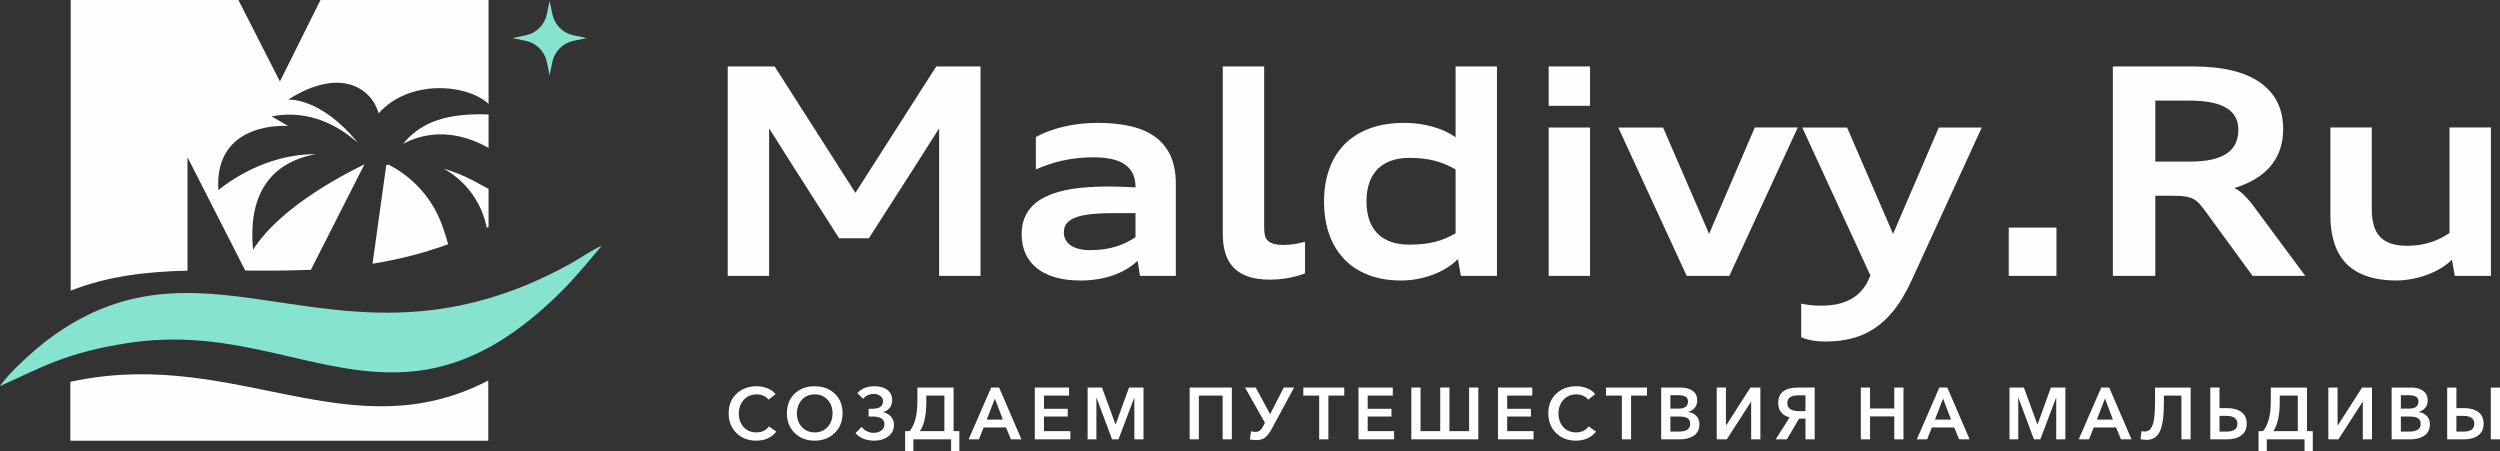 <?xml version="1.0" encoding="UTF-8"?>
<!DOCTYPE svg PUBLIC "-//W3C//DTD SVG 1.1//EN" "http://www.w3.org/Graphics/SVG/1.1/DTD/svg11.dtd">
<!-- Creator: CorelDRAW 2018 (64-Bit) -->
<svg xmlns="http://www.w3.org/2000/svg" xml:space="preserve" width="109.504mm" height="19.76mm" version="1.1" style="shape-rendering:geometricPrecision; text-rendering:geometricPrecision; image-rendering:optimizeQuality; fill-rule:evenodd; clip-rule:evenodd"
viewBox="0 0 10532.8 1900.6"
 xmlns:xlink="http://www.w3.org/1999/xlink">
 <rect x="0" y="0" width="10532.8" height="1900.6" fill="#333333" stroke="none"/>
 <defs>
  <style type="text/css">
   <![CDATA[
    .fil0 {fill:#FEFEFE}
    .fil3 {fill:#86E3CF}
    .fil1 {fill:#FEFEFE;fill-rule:nonzero}
    .fil2 {fill:#86E3CF;fill-rule:nonzero}
   ]]>
  </style>
 </defs>
 <g id="Слой_x0020_2">
  <path class="fil0" d="M2057.17 1603.19l0 253.62 -1760.78 0 0 -248.28c10.67,-2.26 21.57,-4.47 32.85,-6.65 672.09,-129.76 1149.28,301.39 1727.93,1.3z"/>
 </g>
 <g id="Слой_x0020_3">
  <path class="fil1" d="M3956.66 1162.29l0 -465.5c0,-26.4 0,-52.4 0,-77.99 0,-25.6 0,-51.58 0,-77.99 -17.4,27.01 -34.62,54.02 -51.64,81.04 -17.03,27.21 -34.25,54.22 -51.46,81.03l-192.87 301 -125.31 0 -193.06 -302.01c-8.7,-13.61 -17.22,-27.01 -25.73,-40.42 -8.33,-13.41 -16.84,-26.81 -25.17,-40.22 -8.51,-13.2 -16.85,-26.61 -25.36,-40 -8.51,-13.41 -17.02,-26.82 -25.73,-40.42 0,25.79 0,51.38 0,76.77 0,25.39 0,50.98 0,76.78l0 467.94 -174.36 0 0 -882.26 197.68 0 259.33 405.59c13.32,21.73 26.84,42.85 40.53,63.57 13.7,20.71 27.21,41.83 40.53,63.17 13.89,-21.33 27.59,-42.86 41.1,-64.39 13.5,-21.53 27.2,-43.05 41.27,-64.59l258.03 -403.35 186.57 0 0 882.26 -174.36 0zm846.27 0l-9.99 -63.37c-14.07,12.99 -29.81,24.78 -47.2,35.14 -17.4,10.16 -36.1,18.89 -56.27,26 -20.18,6.91 -41.84,12.39 -64.79,16.04 -23.13,3.86 -47.38,5.68 -72.74,5.68 -38.5,0 -73.12,-4.26 -103.85,-12.79 -30.54,-8.53 -56.63,-21.12 -77.92,-37.58 -21.29,-16.65 -37.58,-36.95 -48.87,-61.33 -11.28,-24.17 -17.02,-52 -17.02,-83.28 0,-25.99 4.07,-48.94 12.41,-69.05 8.15,-20.1 19.99,-37.37 35.17,-52.39 15.36,-14.83 33.88,-27.42 55.53,-37.58 21.65,-10.15 45.91,-18.48 72.93,-24.58 26.84,-6.29 56.27,-10.76 87.92,-13.4 31.65,-2.65 64.97,-4.07 100.33,-4.07 14.43,0 28.49,0.21 42.38,0.62 13.89,0.4 26.65,0.81 38.32,1.42 11.84,0.61 23.32,1.21 34.79,1.83l0 -1.22c0,-21.93 -3.89,-41.02 -11.48,-56.66 -7.58,-15.84 -18.69,-28.85 -33.69,-39.2 -14.8,-10.16 -33.5,-17.67 -55.52,-22.55 -22.22,-4.88 -47.76,-7.31 -77.01,-7.31 -24.06,0 -47.39,1.21 -69.41,3.86 -22.03,2.64 -43.13,6.09 -63.31,10.76 -20.17,4.47 -39.23,9.96 -57.38,16.25 -18.32,6.1 -35.54,13 -52.02,20.31l0 -136.49c16.1,-8.94 33.88,-17.05 53.12,-24.37 19.44,-7.31 39.98,-13.6 62.19,-18.88 22.04,-5.28 45.17,-9.35 69.42,-12.19 24.06,-2.85 49.24,-4.27 74.97,-4.27 52.56,0 99.21,4.67 140.11,14.23 40.9,9.54 75.52,24.57 103.47,45.28 28.13,20.72 49.6,47.12 64.42,79.61 14.62,32.7 22.03,71.9 22.03,118l0 387.52 -151.04 0zm-18.88 -264.44l-89.03 0c-37.76,0 -69.98,1.42 -96.98,4.26 -26.85,2.85 -49.06,7.52 -66.08,14.01 -17.22,6.5 -29.81,14.83 -37.96,25.19 -7.95,10.36 -12.03,22.95 -12.03,37.57 0,10.16 2.04,19.7 6.29,28.63 4.08,9.14 10.74,17.06 19.63,23.97 8.88,6.91 20.54,12.19 34.61,16.25 14.07,4.06 30.91,6.1 50.72,6.1 21.29,0 41.09,-1.42 59.22,-4.07 18.15,-2.64 34.99,-6.49 50.73,-11.37 15.54,-4.88 29.98,-10.56 43.31,-17.27 13.32,-6.7 25.91,-14.01 37.57,-22.14l0 -101.14zm714.12 253.67c-9.45,3.86 -19.99,7.51 -31.65,10.76 -11.66,3.25 -23.87,6.09 -36.65,8.53 -12.76,2.23 -26.1,4.06 -39.61,5.48 -13.5,1.22 -26.85,1.83 -39.8,1.83 -36.27,0 -66.81,-4.26 -91.99,-12.99 -25.17,-8.73 -45.52,-21.54 -61.44,-37.98 -15.92,-16.65 -27.58,-36.96 -34.62,-60.92 -7.21,-23.97 -10.73,-51.18 -10.73,-81.85l0 -704.34 174.36 0 0 679.77c0,10.97 0.93,20.92 2.78,29.86 1.66,8.94 5.55,16.45 11.29,22.75 5.73,6.3 14.07,10.97 24.8,14.42 10.74,3.45 25.18,5.08 43.31,5.08 16.85,0 32.58,-1.42 47.39,-4.06 14.81,-2.65 29.07,-5.68 42.57,-9.35l0 133.04zm656.55 10.76l-12.22 -70.68c-13.33,13.41 -28.88,25.8 -46.65,36.76 -17.77,11.17 -36.83,20.51 -57.56,28.43 -20.73,7.92 -42.57,14.01 -65.52,18.48 -22.96,4.27 -46.28,6.5 -70.16,6.5 -50.9,0 -96.25,-7.71 -136.42,-22.95 -40.17,-15.44 -74.03,-37.57 -101.99,-66.21 -27.77,-28.63 -49.06,-63.36 -63.86,-104.59 -14.62,-41.23 -22.03,-87.53 -22.03,-139.12 0,-51.38 7.59,-97.48 22.57,-138.31 15.01,-41.02 36.84,-75.76 65.53,-104.39 28.69,-28.43 64.04,-50.37 105.87,-65.61 41.83,-15.23 89.78,-22.95 143.64,-22.95 21.11,0 41.83,1.42 62.19,4.07 20.36,2.84 39.8,6.91 58.31,12.19 18.52,5.28 35.92,11.57 52.2,19.08 16.28,7.52 30.91,16.05 43.87,25.6l0 -298.55 174.37 0 0 882.26 -152.16 0zm-22.21 -448.44c-14.44,-8.33 -28.88,-15.44 -43.31,-21.53 -14.45,-6.1 -29.43,-11.18 -45.17,-15.24 -15.55,-4.06 -32.2,-7.11 -49.6,-8.94 -17.4,-2.03 -36.28,-3.05 -56.83,-3.05 -29.42,0 -55.35,4.06 -77.93,12.39 -22.39,8.13 -41.27,20.1 -56.45,35.54 -15.18,15.64 -26.65,34.93 -34.43,57.68 -7.77,22.75 -11.66,48.54 -11.66,77.58 0,29.25 3.89,55.24 11.66,77.79 7.77,22.75 19.25,41.84 34.43,57.28 15.18,15.63 34.06,27.21 56.45,35.34 22.58,7.92 48.51,11.98 77.93,11.98 20.55,0 39.43,-1.01 56.83,-2.84 17.4,-1.83 34.05,-4.67 49.6,-8.53 15.74,-3.86 30.72,-8.73 45.17,-14.62 14.44,-6.1 28.88,-13.21 43.31,-21.54l0 -269.3zm392.22 448.44l0 -625.13 174.36 0 0 625.13 -174.36 0zm0 -716.53l0 -165.73 174.36 0 0 165.73 -174.36 0zm581.58 716.53l-288.39 -625.13 188.8 0 155.11 358.27c6.66,15.23 13.14,30.26 19.43,45.08 6.12,14.83 12.59,29.86 19.26,45.09 6.11,-14.62 12.4,-29.25 18.7,-43.87 6.47,-14.62 12.76,-29.25 18.88,-43.87l155.11 -360.7 181.02 0 -288.39 625.13 -179.54 0zm482.36 116.98c10.74,2.44 23.14,4.47 37.4,6.1 14.25,1.63 29.98,2.43 47.02,2.43 13.14,0 26.65,-0.81 40.53,-2.23 14.07,-1.42 27.39,-3.86 40.17,-7.51 12.77,-3.45 25.18,-7.93 36.84,-13.81 11.84,-5.68 22.95,-12.79 33.14,-21.12 10.18,-8.53 19.61,-18.49 28.31,-30.06 8.52,-11.38 16.11,-24.78 22.58,-39.81l5.74 -12.19 -287.28 -623.91 188.81 0 154.92 358.27c6.67,15.23 13.14,30.26 19.44,45.08 6.29,14.83 12.77,29.86 19.43,45.09 6.3,-14.62 12.59,-29.45 19.06,-44.48 6.48,-15.03 12.77,-30.06 19.26,-45.09l154.37 -358.87 181.03 0 -295.97 644.83c-14.44,31.08 -29.25,58.49 -44.24,82.46 -15.18,23.97 -30.91,45.08 -47.77,63.37 -16.65,18.28 -34.05,34.12 -52.37,47.32 -18.14,13.2 -37.58,24.37 -58.31,33.71 -20.91,9.34 -44.61,16.65 -71.63,21.93 -27.03,5.48 -56.83,8.13 -89.6,8.13 -7.21,0 -15.17,-0.2 -24.06,-0.82 -9.07,-0.61 -18.69,-1.83 -29.06,-3.45 -10.37,-1.83 -19.99,-4.06 -28.69,-6.69 -8.7,-2.85 -15.18,-5.28 -19.07,-7.52l0 -141.15zm874.41 -116.98l0 -203.5 201.02 0 0 203.5 -201.02 0zm1027.31 0l-200.1 -274.18c-6.67,-8.95 -12.58,-16.66 -18.32,-23.36 -5.55,-6.7 -11.11,-12.39 -16.85,-17.05 -5.73,-4.47 -11.66,-8.33 -17.95,-11.38 -6.3,-3.05 -13.51,-5.28 -21.65,-6.91 -7.96,-1.83 -17.22,-2.84 -27.59,-3.66 -10.37,-0.61 -22.39,-1.01 -36.1,-1.01l-71.25 0 0 337.55 -178.8 0 0 -882.26 341.68 0c60.16,0 113.65,5.68 160.48,16.85 46.65,11.38 85.89,28.23 117.91,50.57 32.03,22.34 56.28,49.96 72.76,82.86 16.47,32.91 24.61,70.88 24.61,114.14 0,31.27 -4.63,60.12 -13.7,86.11 -9.25,26.2 -22.58,49.56 -39.98,70.07 -17.4,20.72 -39.06,38.59 -64.61,53.83 -25.54,15.23 -54.6,27.83 -87.37,37.57 13.32,6.7 25.91,15.44 37.39,26.2 11.48,10.97 22.96,23.56 34.8,38.39l226.75 305.66 -222.11 0zm-266.55 -481.35c37.39,0 69.23,-3.05 95.33,-8.94 26.29,-6.09 47.57,-14.82 64.04,-26.4 16.48,-11.58 28.51,-25.8 35.92,-42.45 7.58,-16.65 11.29,-35.54 11.29,-56.66 0,-20.31 -4.08,-38.19 -12.41,-53.41 -8.33,-15.44 -21.09,-28.23 -38.13,-38.39 -16.84,-10.36 -38.32,-18.07 -64.23,-23.15 -26.1,-5.08 -56.63,-7.72 -91.81,-7.72l-143.26 0 0 257.13 143.26 0zm1118.55 481.35l-12.21 -68.24c-12.77,12.8 -27.77,24.58 -44.79,34.93 -17.03,10.36 -35.36,19.5 -55.36,27.01 -19.8,7.72 -40.9,13.81 -63.11,18.29 -22.22,4.46 -44.8,6.91 -67.75,7.51 -24.61,0 -48.67,-1.63 -72.01,-5.08 -23.51,-3.25 -45.52,-9.14 -66.26,-17.27 -20.91,-8.12 -39.98,-18.88 -57.57,-32.49 -17.58,-13.61 -32.57,-30.66 -45.16,-50.98 -12.59,-20.52 -22.4,-44.88 -29.42,-72.91 -7.04,-28.23 -10.56,-60.93 -10.56,-97.9l0 -368.01 174.37 0 0 343.64c0,26.2 2.77,48.95 8.33,68.45 5.73,19.5 14.44,35.54 26.47,48.34 12.03,12.79 27.58,22.33 46.28,28.63 18.88,6.29 41.47,9.34 67.74,9.34 17.77,0 34.62,-1.22 50.54,-3.45 15.91,-2.43 31.09,-5.89 45.72,-10.36 14.44,-4.46 28.5,-9.95 42.2,-16.65 13.51,-6.7 27.03,-14.42 40.35,-23.15l0 -444.78 174.37 0 0 625.13 -152.16 0z"/>
 </g>
 <g id="Слой_x0020_4">
  <path class="fil1" d="M3267.43 1660.56l-29.59 23.41c-5.34,-7.39 -12.58,-12.99 -21.72,-16.78 -9.15,-3.81 -18.44,-5.7 -27.89,-5.7 -22.18,0 -40.31,7.6 -54.38,22.81 -14.07,15.2 -21.1,34.2 -21.1,57 0,23.83 6.72,43.2 20.18,58.09 13.46,14.89 31.38,22.34 53.77,22.34 23.01,0 40.68,-8.43 53,-25.27l31.13 21.87c-20.33,25.47 -48.48,38.21 -84.43,38.21 -34.1,0 -62.04,-10.73 -83.82,-32.2 -21.77,-21.47 -32.66,-49.15 -32.66,-83.05 0,-34.3 11.14,-61.89 33.42,-82.73 22.3,-20.85 50.59,-31.28 84.89,-31.28 15.21,0 30.15,2.83 44.84,8.47 14.69,5.65 26.13,13.92 34.36,24.81zm47.92 80.73c0,-34.51 10.94,-62.14 32.81,-82.89 21.88,-20.75 49.87,-31.12 83.97,-31.12 34.51,0 62.76,10.37 84.74,31.12 21.98,20.76 32.97,48.38 32.97,82.89 0,33.9 -11.04,61.58 -33.13,83.05 -22.08,21.47 -50.28,32.2 -84.59,32.2 -33.9,0 -61.83,-10.73 -83.82,-32.2 -21.98,-21.47 -32.96,-49.15 -32.96,-83.05zm42.22 0c0,23.42 6.98,42.68 20.95,57.78 13.97,15.1 31.94,22.65 53.92,22.65 22.19,0 40.26,-7.55 54.24,-22.65 13.97,-15.1 20.95,-34.36 20.95,-57.78 0,-22.8 -6.94,-41.8 -20.8,-57 -13.87,-15.21 -32,-22.81 -54.39,-22.81 -22.18,0 -40.21,7.6 -54.08,22.81 -13.87,15.2 -20.8,34.2 -20.8,57zm326.17 115.25c-34.1,0 -60.6,-10.58 -79.5,-31.74l26.19 -26.19c12.94,16.64 30.1,24.96 51.46,24.96 11.92,0 22.29,-3.24 31.12,-9.71 8.84,-6.47 13.25,-15.26 13.25,-26.35 0,-21.78 -17.05,-32.66 -51.15,-32.66l-15.41 0 0 -32.66 16.02 0c29.79,0 44.68,-10.78 44.68,-32.36 0,-8.83 -3.85,-16.07 -11.55,-21.72 -7.7,-5.66 -16.59,-8.47 -26.65,-8.47 -19.31,0 -34.51,6.88 -45.6,20.64l-24.34 -24.04c17.04,-19.3 41.08,-28.96 72.1,-28.96 22.59,0 40.68,5.18 54.23,15.56 13.56,10.37 20.34,24.7 20.34,42.99 0,12.74 -3.49,23.52 -10.47,32.35 -6.99,8.84 -16.02,14.7 -27.12,17.57l0 0.92c13.15,3.08 23.94,9.24 32.36,18.49 8.43,9.24 12.64,20.85 12.64,34.82 0,20.75 -8.07,37.03 -24.19,48.84 -16.13,11.81 -35.59,17.72 -58.39,17.72zm129.58 44.06l0 -84.12 18.49 0c22.18,-25.27 33.28,-67.79 33.28,-127.57l0 -56.08 152.52 0 0 183.65 24.34 0 0 84.12 -34.82 0 0 -49.61 -159 0 0 49.61 -34.82 0zm62.24 -84.12l103.23 0 0 -149.76 -76.11 0 0 26.2c0,56.28 -9.04,97.48 -27.11,123.56zm205.38 34.51l94.91 -218.16 33.59 0 93.98 218.16 -44.37 0 -20.34 -49.92 -94.6 0 -19.72 49.92 -43.45 0zm76.42 -83.2l67.79 0 -33.59 -88.74 -34.2 88.74zm202.29 83.2l0 -218.16 144.52 0 0 33.89 -105.7 0 0 55.47 100.15 0 0 32.66 -100.15 0 0 61.63 111.24 0 0 34.51 -150.06 0zm222.63 0l0 -218.16 60.7 0 56.7 154.99 0.92 0 56.08 -154.99 61.01 0 0 218.16 -38.51 0 0 -175.33 -0.62 0 -66.25 175.33 -27.11 0 -65.33 -175.33 -0.62 0 0 175.33 -36.97 0zm429.86 0l0 -218.16 177.8 0 0 218.16 -38.83 0 0 -184.27 -100.15 0 0 184.27 -38.82 0zm281.48 3.08c-10.68,0 -19.92,-0.92 -27.73,-2.77l4.93 -34.51c5.95,1.85 12.01,2.77 18.18,2.77 8.01,0 14.43,-1.95 19.26,-5.85 4.83,-3.91 9.6,-10.48 14.33,-19.73l6.77 -12.94 -83.81 -148.21 44.99 0 60.7 112.16 57.32 -112.16 43.45 0 -90.6 167.93c-9.86,18.49 -19.46,32 -28.81,40.52 -9.35,8.52 -22.34,12.78 -38.98,12.78zm264.23 -3.08l0 -184.27 -66.87 0 0 -33.89 172.56 0 0 33.89 -66.87 0 0 184.27 -38.82 0zm165.62 0l0 -218.16 144.52 0 0 33.89 -105.7 0 0 55.47 100.15 0 0 32.66 -100.15 0 0 61.63 111.24 0 0 34.51 -150.06 0zm222.63 0l0 -218.16 38.82 0 0 183.65 82.89 0 0 -183.65 38.83 0 0 183.65 82.88 0 0 -183.65 38.83 0 0 218.16 -282.26 0zm365 0l0 -218.16 144.52 0 0 33.89 -105.7 0 0 55.47 100.15 0 0 32.66 -100.15 0 0 61.63 111.24 0 0 34.51 -150.06 0zm409.68 -190.43l-29.59 23.41c-5.34,-7.39 -12.58,-12.99 -21.72,-16.78 -9.15,-3.81 -18.44,-5.7 -27.89,-5.7 -22.18,0 -40.31,7.6 -54.38,22.81 -14.07,15.2 -21.1,34.2 -21.1,57 0,23.83 6.72,43.2 20.18,58.09 13.46,14.89 31.38,22.34 53.77,22.34 23.01,0 40.68,-8.43 53,-25.27l31.13 21.87c-20.33,25.47 -48.48,38.21 -84.43,38.21 -34.1,0 -62.04,-10.73 -83.82,-32.2 -21.77,-21.47 -32.66,-49.15 -32.66,-83.05 0,-34.3 11.14,-61.89 33.42,-82.73 22.3,-20.85 50.59,-31.28 84.89,-31.28 15.21,0 30.15,2.83 44.84,8.47 14.69,5.65 26.13,13.92 34.36,24.81zm112.32 190.43l0 -184.27 -66.87 0 0 -33.89 172.56 0 0 33.89 -66.87 0 0 184.27 -38.82 0zm165.62 0l0 -218.16 85.05 0c18.49,0 34.25,4.51 47.29,13.55 13.04,9.04 19.57,22.81 19.57,41.29 0,11.92 -3.4,21.98 -10.18,30.19 -6.77,8.22 -16.02,14.07 -27.73,17.56l0 0.63c14.18,1.85 25.58,7.29 34.2,16.32 8.63,9.04 12.95,20.76 12.95,35.14 0,11.29 -2.32,21.21 -6.94,29.73 -4.63,8.52 -10.94,15.15 -18.95,19.87 -8.01,4.73 -16.75,8.22 -26.19,10.48 -9.46,2.26 -19.62,3.39 -30.51,3.39l-78.57 0zm38.82 -186.12l0 56.7 34.51 0c12.95,0 22.81,-2.57 29.59,-7.7 6.78,-5.14 10.17,-12.43 10.17,-21.88 0,-9.65 -3.49,-16.58 -10.47,-20.8 -6.98,-4.21 -17.87,-6.32 -32.66,-6.32l-31.13 0zm0 89.98l0 63.47 34.82 0c32.46,0 48.69,-10.89 48.69,-32.66 0,-11.09 -3.8,-19 -11.4,-23.72 -7.6,-4.73 -19.52,-7.09 -35.74,-7.09l-36.37 0zm195.21 96.14l0 -218.16 38.82 0 0 159.61 0.92 0 102.3 -159.61 41.91 0 0 218.16 -38.82 0 0 -158.39 -0.62 0 -102 158.39 -42.52 0zm248.52 0l58.55 -92.44c-15.21,-3.91 -27.02,-11.09 -35.44,-21.56 -8.42,-10.48 -12.63,-23.62 -12.63,-39.45 0,-22.19 7.24,-38.51 21.72,-49 14.49,-10.47 34.67,-15.71 60.56,-15.71l71.49 0 0 218.16 -38.83 0 0 -87.2 -27.11 0 -51.15 87.2 -47.14 0zm96.45 -118.94l28.96 0 0 -66.56 -30.19 0c-30.82,0 -46.23,10.99 -46.23,32.97 0,11.3 4.21,19.72 12.64,25.27 8.43,5.55 20.03,8.32 34.82,8.32zm262.23 118.94l0 -218.16 38.82 0 0 88.13 102 0 0 -88.13 38.83 0 0 218.16 -38.83 0 0 -96.75 -102 0 0 96.75 -38.82 0zm235.89 0l94.91 -218.16 33.59 0 93.98 218.16 -44.37 0 -20.34 -49.92 -94.6 0 -19.72 49.92 -43.45 0zm76.42 -83.2l67.79 0 -33.59 -88.74 -34.2 88.74zm313.99 83.2l0 -218.16 60.7 0 56.7 154.99 0.92 0 56.08 -154.99 61.01 0 0 218.16 -38.51 0 0 -175.33 -0.62 0 -66.25 175.33 -27.11 0 -65.33 -175.33 -0.62 0 0 175.33 -36.97 0zm291.66 0l94.91 -218.16 33.59 0 93.98 218.16 -44.37 0 -20.34 -49.92 -94.6 0 -19.72 49.92 -43.45 0zm76.42 -83.2l67.79 0 -33.59 -88.74 -34.2 88.74zm209.99 85.36c-10.47,0 -19.1,-1.03 -25.88,-3.08l4.01 -34.2c4.31,1.43 8.72,2.15 13.24,2.15 15.41,0 26.56,-9.04 33.43,-27.11 6.89,-18.07 10.32,-50.03 10.32,-95.83l0 -62.24 150.07 0 0 218.16 -38.83 0 0 -184.27 -73.95 0 0 33.59c0,53.62 -5.6,92.5 -16.79,116.64 -11.2,24.14 -29.74,36.2 -55.62,36.2zm267.94 -2.15l0 -218.16 38.82 0 0 86.59 32.36 0c24.65,0 44.52,5.44 59.63,16.33 15.1,10.88 22.65,27.32 22.65,49.3 0,21.78 -7.55,38.21 -22.65,49.31 -15.1,11.09 -34.77,16.64 -59.01,16.64l-71.79 0zm38.82 -32.66l29.28 0c30.81,0 46.22,-10.98 46.22,-32.97 0,-10.89 -4,-19.15 -12.01,-24.81 -8.01,-5.65 -19.42,-8.47 -34.2,-8.47l-29.28 0 0 66.25zm164.4 82.28l0 -84.12 18.49 0c22.18,-25.27 33.28,-67.79 33.28,-127.57l0 -56.08 152.52 0 0 183.65 24.34 0 0 84.12 -34.82 0 0 -49.61 -159 0 0 49.61 -34.82 0zm62.24 -84.12l103.23 0 0 -149.76 -76.11 0 0 26.2c0,56.28 -9.04,97.48 -27.11,123.56zm231.88 34.51l0 -218.16 38.82 0 0 159.61 0.92 0 102.3 -159.61 41.91 0 0 218.16 -38.82 0 0 -158.39 -0.62 0 -102 158.39 -42.52 0zm266.7 0l0 -218.16 85.05 0c18.49,0 34.25,4.51 47.29,13.55 13.04,9.04 19.57,22.81 19.57,41.29 0,11.92 -3.4,21.98 -10.18,30.19 -6.77,8.22 -16.02,14.07 -27.73,17.56l0 0.63c14.18,1.85 25.58,7.29 34.2,16.32 8.63,9.04 12.95,20.76 12.95,35.14 0,11.29 -2.32,21.21 -6.94,29.73 -4.63,8.52 -10.94,15.15 -18.95,19.87 -8.01,4.73 -16.75,8.22 -26.19,10.48 -9.46,2.26 -19.62,3.39 -30.51,3.39l-78.57 0zm38.82 -186.12l0 56.7 34.51 0c12.95,0 22.81,-2.57 29.59,-7.7 6.78,-5.14 10.17,-12.43 10.17,-21.88 0,-9.65 -3.49,-16.58 -10.47,-20.8 -6.98,-4.21 -17.87,-6.32 -32.66,-6.32l-31.13 0zm0 89.98l0 63.47 34.82 0c32.46,0 48.69,-10.89 48.69,-32.66 0,-11.09 -3.8,-19 -11.4,-23.72 -7.6,-4.73 -19.52,-7.09 -35.74,-7.09l-36.37 0zm378.86 96.14l0 -218.16 38.83 0 0 218.16 -38.83 0zm-183.65 0l0 -218.16 38.82 0 0 86.59 32.36 0c24.65,0 44.52,5.44 59.63,16.33 15.1,10.88 22.65,27.32 22.65,49.3 0,21.78 -7.55,38.21 -22.65,49.31 -15.1,11.09 -34.77,16.64 -59.01,16.64l-71.79 0zm38.82 -32.66l29.28 0c30.81,0 46.22,-10.98 46.22,-32.97 0,-10.89 -4,-19.15 -12.01,-24.81 -8.01,-5.65 -19.42,-8.47 -34.2,-8.47l-29.28 0 0 66.25z"/>
 </g>
 <g id="Слой_x0020_5">
  <path class="fil2" d="M2416.42 148.83c-44.94,-9.25 -80.06,-44.37 -89.31,-89.3l-11.57 -56.09 -11.55 56.09c-9.26,44.93 -44.38,80.05 -89.32,89.3l-56.08 11.57 56.08 11.55c44.94,9.25 80.06,44.37 89.32,89.32l11.55 56.07 11.57 -56.07c9.25,-44.95 44.37,-80.07 89.31,-89.32l56.08 -11.55 -56.08 -11.57z"/>
 </g>
 <g id="Слой_x0020_6">
  <path class="fil3" d="M536.07 1445.66c413.49,-64.88 713.43,97.72 1045.79,120.88 245.96,17.15 498.14,-48.27 798.64,-354.11 31.74,-32.3 51.37,-57.1 80.23,-89.01l74.27 -87.59c-35.33,13.49 -94.29,54.64 -134.64,76.84 -961.55,528.88 -1509.41,-196.32 -2195.74,316.23 -62.83,46.91 -173.24,147.8 -204.61,197.86 186.6,-84.9 282.54,-141.33 536.07,-181.1z"/>
 </g>
 <g id="Слой_x0020_7">
  <path class="fil1" d="M297.85 1224.54l0 -1224.54 706.59 0 174.95 343.29 170.77 -343.29 708.24 0 0 437.47c-90.72,-83.65 -333.66,-105.63 -463.2,40.05 -28.84,-104.69 -160.25,-198.26 -381.08,-57.82 0,0 137.39,-10.97 293.86,182.2 -77.88,-68.98 -203.35,-143.13 -363.69,-111.67l69.65 40.49c0,0 -312.4,-25.52 -293.99,270.03 115.19,-91.45 262.77,-152.49 410.61,-151.1 -213.85,38.68 -284.25,197.86 -264.39,402.66 121.57,-191.52 413.67,-332 469.32,-360.05l-225.59 444.28c-94.34,4.24 -186.48,3.91 -276.63,3.23l-243.2 -477.17 0 477.58c-170.19,4.24 -333.65,21.84 -492.22,84.35zm1760.56 -742.32l0 140.71 -0.88 -0.49c-185.53,-102.57 -315.04,-38.36 -358.92,-17.01 59.14,-70.8 149.55,-131.47 359.79,-123.21zm0 313.68l0 160.07c-2.62,1.29 -5.23,2.64 -7.84,3.91 -18.11,-97.54 -80.25,-193.41 -181.01,-249.23 38.28,11.36 79.91,26.95 123.94,49.97 23.32,12.2 44.91,23.95 64.92,35.28zm-488.88 315.15l57.85 -415.28c3.2,-0.7 6.53,-1.4 10.07,-2.07 63.94,32.75 175.67,109.7 228.57,264.43 8.72,25.54 16.09,49.06 22.32,70.74 -109.13,39.81 -215.3,65.58 -318.8,82.19z"/>
 </g>
</svg>
